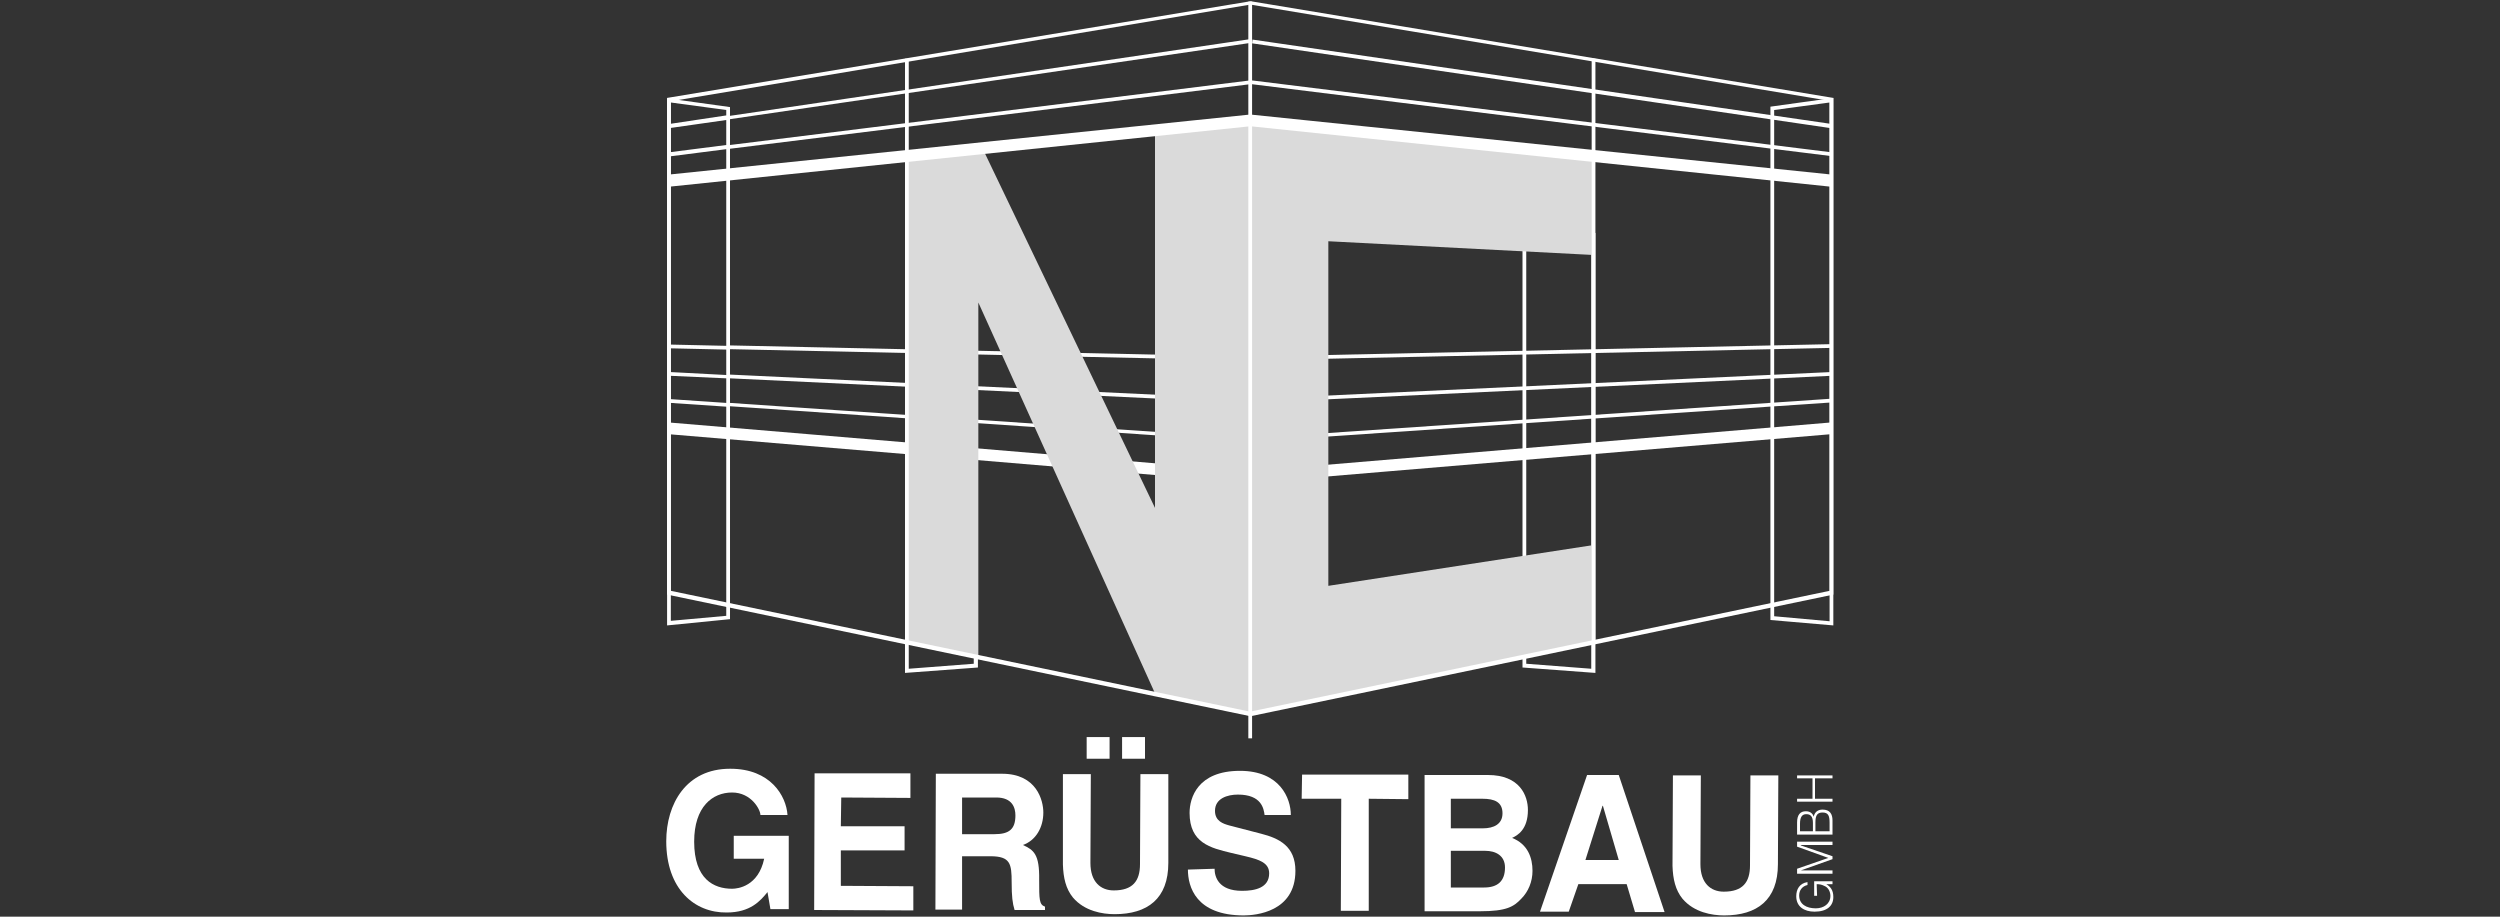 <?xml version="1.0" encoding="utf-8"?>
<!-- Generator: $$$/GeneralStr/196=Adobe Illustrator 27.6.0, SVG Export Plug-In . SVG Version: 6.00 Build 0)  -->
<svg version="1.1" id="Ebene_1" xmlns="http://www.w3.org/2000/svg" xmlns:xlink="http://www.w3.org/1999/xlink" x="0px" y="0px"
	 viewBox="0 0 600 220" style="enable-background:new 0 0 600 220;" xml:space="preserve">
<rect x="0" y="0" width="600" height="220" fill="#333333" stroke="none"/>
<style type="text/css">
	.st0{fill:#FFFFFF;}
	.st1{fill:#DADADA;}
</style>
<g>
	<g>
		<path class="st0" d="M382.9,161.5l-17.5-1.3v-103l17.5-1.3V161.5z M366.3,159.3l15.6,1.2V56.9l-15.6,1.2V159.3z M217.2,161.5V55.9
			l17.5,1.3v103L217.2,161.5z M218.1,56.9v103.6l15.6-1.2V58.1L218.1,56.9z"/>
	</g>
	<path class="st0" d="M176.1,200.6h13.2v17.6h-4.4l-0.7-4.1c-1.7,2.1-4.1,4.9-9.8,4.9c-7.7,0.1-14.5-5.6-14.5-17.1
		c0-9,4.8-17.4,15.3-17.4h0.1c9.6,0,13.4,6.5,13.7,11.1h-6.5c0-1.3-2.2-5.4-6.8-5.4c-4.7,0-9.1,3.4-9.1,11.8c0,9,4.7,11.3,9.1,11.3
		c1.4,0,6.3-0.6,7.7-7.2h-7.3L176.1,200.6L176.1,200.6z"/>
	<polygon class="st0" points="218.5,191.5 201.9,191.4 201.8,198.3 217.1,198.3 217.1,204.1 201.8,204.1 201.8,212.6 219.2,212.7 
		219.2,218.5 195.4,218.4 195.5,185.6 218.5,185.6 	"/>
	<path class="st0" d="M224.6,185.7h15.9c8.3,0,9.9,6.4,9.9,9.3c0,3.6-1.8,6.7-4.9,7.8c2.6,1.2,4,2.2,3.9,8.3c0,4.8,0,6,1.4,6.5v0.8
		h-7.3c-0.5-1.6-0.7-3.3-0.7-6.6c0-4.5-0.3-6.3-5.1-6.3h-6.8v12.8h-6.4L224.6,185.7L224.6,185.7z M238.7,200.2c3.5,0,5-1.2,5-4.5
		c0-1.8-0.7-4.3-4.6-4.3h-8.2v8.8L238.7,200.2L238.7,200.2z"/>
	<path class="st0" d="M280.4,207.1c0,8.6-5,12.3-12.9,12.3c-2.9,0-7.2-0.7-10-4c-1.7-2.1-2.3-4.7-2.4-7.9v-21.7h6.7l-0.1,21.3
		c0,4.6,2.5,6.6,5.6,6.6c4.5,0,6.3-2.2,6.3-6.3l0.1-21.6h6.7L280.4,207.1L280.4,207.1z M266.3,182.1h-5.5v-5.2h5.5V182.1
		L266.3,182.1z M274.8,182.1h-5.5v-5.2h5.5V182.1L274.8,182.1z"/>
	<path class="st0" d="M291.5,208.5c0,1.9,0.9,5.3,6.6,5.3c3.1,0,6.5-0.7,6.5-4.2c0-2.5-2.3-3.3-5.7-4.1l-3.4-0.8
		c-5-1.2-10-2.4-10-9.6c0-3.6,1.9-10.1,12.1-10.1c9.6,0,12.2,6.6,12.2,10.6h-6.3c-0.2-1.5-0.7-4.9-6.4-4.9c-2.5,0-5.5,0.9-5.5,3.9
		c0,2.5,2,3.1,3.4,3.5l7.7,2c4.3,1.1,8.2,3,8.2,8.9c0,9.9-9.6,10.7-12.4,10.7c-11.5,0-13.4-6.9-13.4-11L291.5,208.5L291.5,208.5z"/>
	<polygon class="st0" points="328.5,218.6 321.8,218.6 321.9,191.7 312.4,191.7 312.5,185.9 338,185.9 338,191.8 328.5,191.7 	"/>
	<path class="st0" d="M341.9,186h15.2c7.7,0,9.6,5,9.6,8.4c0,4.7-2.5,6.1-3.8,6.7c3.8,1.5,4.9,4.8,4.9,7.9c0,2.6-1,5-2.7,6.7
		c-1.8,1.9-3.5,3-9.9,3h-13.3V186L341.9,186z M348.2,213h8c3.2,0,5-1.5,5-4.8c0-2.9-2.3-4-4.7-4h-8.3L348.2,213L348.2,213z
		 M348.2,198.8h7.7c2.6,0,4.7-1,4.7-3.6c0-2.7-1.9-3.5-4.8-3.5h-7.6V198.8L348.2,198.8z"/>
	<path class="st0" d="M376.5,218.8h-6.9l11.3-32.8h7.6l11,32.9h-7.1l-2-6.7h-11.6L376.5,218.8L376.5,218.8z M380.5,206.4h8l-3.8-13
		h-0.1L380.5,206.4L380.5,206.4z"/>
	<path class="st0" d="M426.7,207.4c0,8.6-5,12.3-12.9,12.3c-2.9,0-7.2-0.7-10-4c-1.7-2.1-2.3-4.7-2.4-7.9l0.1-21.7h6.7l-0.1,21.3
		c0,4.6,2.5,6.6,5.6,6.6c4.5,0,6.3-2.2,6.3-6.3l0.1-21.6h6.7L426.7,207.4L426.7,207.4z"/>
	<path class="st0" d="M436.1,215h-0.7v-3.5h4.4v0.7h-1.5c1,0.6,1.7,1.4,1.7,3.1c0,2.1-1.5,3.5-4.5,3.5c-2.5,0-4.4-1.2-4.4-3.7
		c0-1.7,0.8-3.1,2.7-3.4v0.7c-1.3,0.3-2,1.3-2,2.5c0,2.1,1.7,3.1,4,3.1c1.9,0,3.5-1.1,3.5-3c0-0.8-0.4-2-1.5-2.4
		c-0.6-0.3-1.1-0.4-1.8-0.4L436.1,215L436.1,215z"/>
	<polygon class="st0" points="439.8,209.7 431.3,209.7 431.3,208.5 438.8,205.9 438.8,205.9 431.3,203.2 431.3,202 439.8,202 
		439.8,202.8 432.2,202.8 432.2,202.9 439.8,205.5 439.8,206.2 432.2,208.9 432.2,208.9 439.8,208.9 	"/>
	<path class="st0" d="M439.8,200.3h-8.5v-2.9c0-1.9,0.8-2.7,2.1-2.7c1.2,0,1.7,0.7,1.9,1.3l0,0c0.2-1.1,1-1.7,2.1-1.7
		c1.8,0,2.4,1.1,2.4,2.6L439.8,200.3L439.8,200.3z M435.1,199.5v-2c0-1.6-0.6-2.1-1.6-2.1s-1.5,0.7-1.5,2.3v1.8L435.1,199.5
		L435.1,199.5z M439.1,199.5v-2c0-1.7-0.3-2.5-1.7-2.5c-1.4,0-1.7,0.9-1.7,2.4v2.1H439.1L439.1,199.5z"/>
	<polygon class="st0" points="439.8,192.4 431.3,192.4 431.3,191.7 435,191.7 435,186.8 431.3,186.8 431.3,186.1 439.8,186.1 
		439.8,186.8 435.6,186.8 435.6,191.7 439.8,191.7 	"/>
	<g>
		<path class="st0" d="M440,150.1l-15.1-1.3V25.6l15.1-2.1V150.1z M425.8,147.9l13.3,1.2V24.6l-13.3,1.8V147.9z"/>
	</g>
	<g>
		<polygon class="st0" points="300.1,115.9 299.9,114.5 299.8,115.9 160.4,104.2 160.6,101.4 299.9,113.1 439.3,101.4 439.5,104.2 
					"/>
	</g>
	<g>
		<path class="st0" d="M160.1,150.1V23.6l15.1,2.1v2.1L300,9.4l0.1,0.9L175.2,28.6v6.2L300,19.3l0.1,0.9L175.2,35.7v47.2l124.7,2.7
			l139.4-3v0.9l-139.3,3v-0.5v0.5l-124.8-2.7v6.1L300,95.8l139.3-6.5v0.9l-139.2,6.5l0,0h-0.2h-0.2l0,0l-124.5-5.9v5.9l124.8,8.5
			l139.3-9.5l0.1,0.9l-139,9.4v0.1h-0.4h-0.4v-0.1l-124.4-8.5v51.1L160.1,150.1z M161,96.7V149l13.3-1.2V97.6L161,96.7z M161,95.8
			l13.3,0.9v-5.9L161,90.2V95.8z M161,89.3l13.3,0.7v-6.1L161,83.6V89.3z M161,82.7l13.3,0.3V35.8L161,37.5V82.7z M161,30.7v5.8
			l13.3-1.7v-6L161,30.7z M161,24.6v5.1l13.3-2v-1.3L161,24.6z M439.8,37.5L300.4,20.2l0.1-0.9l139.4,17.3L439.8,37.5z M439.7,30.8
			L300.5,10.4l0.1-0.9l139.3,20.3L439.7,30.8z"/>
	</g>
	<g>
		<polygon class="st1" points="277.2,31.3 277.2,121.9 235.8,35.6 217.7,37.5 217.7,154 234.8,157.5 234.8,72.6 277.2,166.4 
			300.1,171.1 300.1,28.9 		"/>
	</g>
	<g>
		<polygon class="st1" points="300.1,29.2 300.1,57.2 300.1,143.4 300.1,171.3 318.8,167.5 382.3,154.1 382.5,130.8 318.8,140.6 
			318.8,57.9 382.5,61.2 382.3,37.7 		"/>
	</g>
	<g>
		<polygon class="st0" points="439.3,44.8 300.1,30.3 160.7,44.8 160.5,41.9 299.9,27.5 300.1,28.9 300.2,27.5 439.6,41.9 		"/>
	</g>
	<g>
		<rect x="299.6" y="0.4" class="st0" width="0.9" height="176.8"/>
	</g>
	<g>
		<path class="st0" d="M382.9,153.9h-0.9V14.1h0.9V153.9z M218.1,153.9h-0.9V14.1h0.9V153.9z"/>
	</g>
	<g>
		<path class="st0" d="M300.1,171.9L300.1,171.9l-140-29.2V23.5l140-23.2h0.1L440,23.5v119.2L300.1,171.9z M161,141.8l139,29
			l139.1-29V24.2l-139-23.1L161,24.3V141.8z"/>
	</g>
</g>
</svg>
